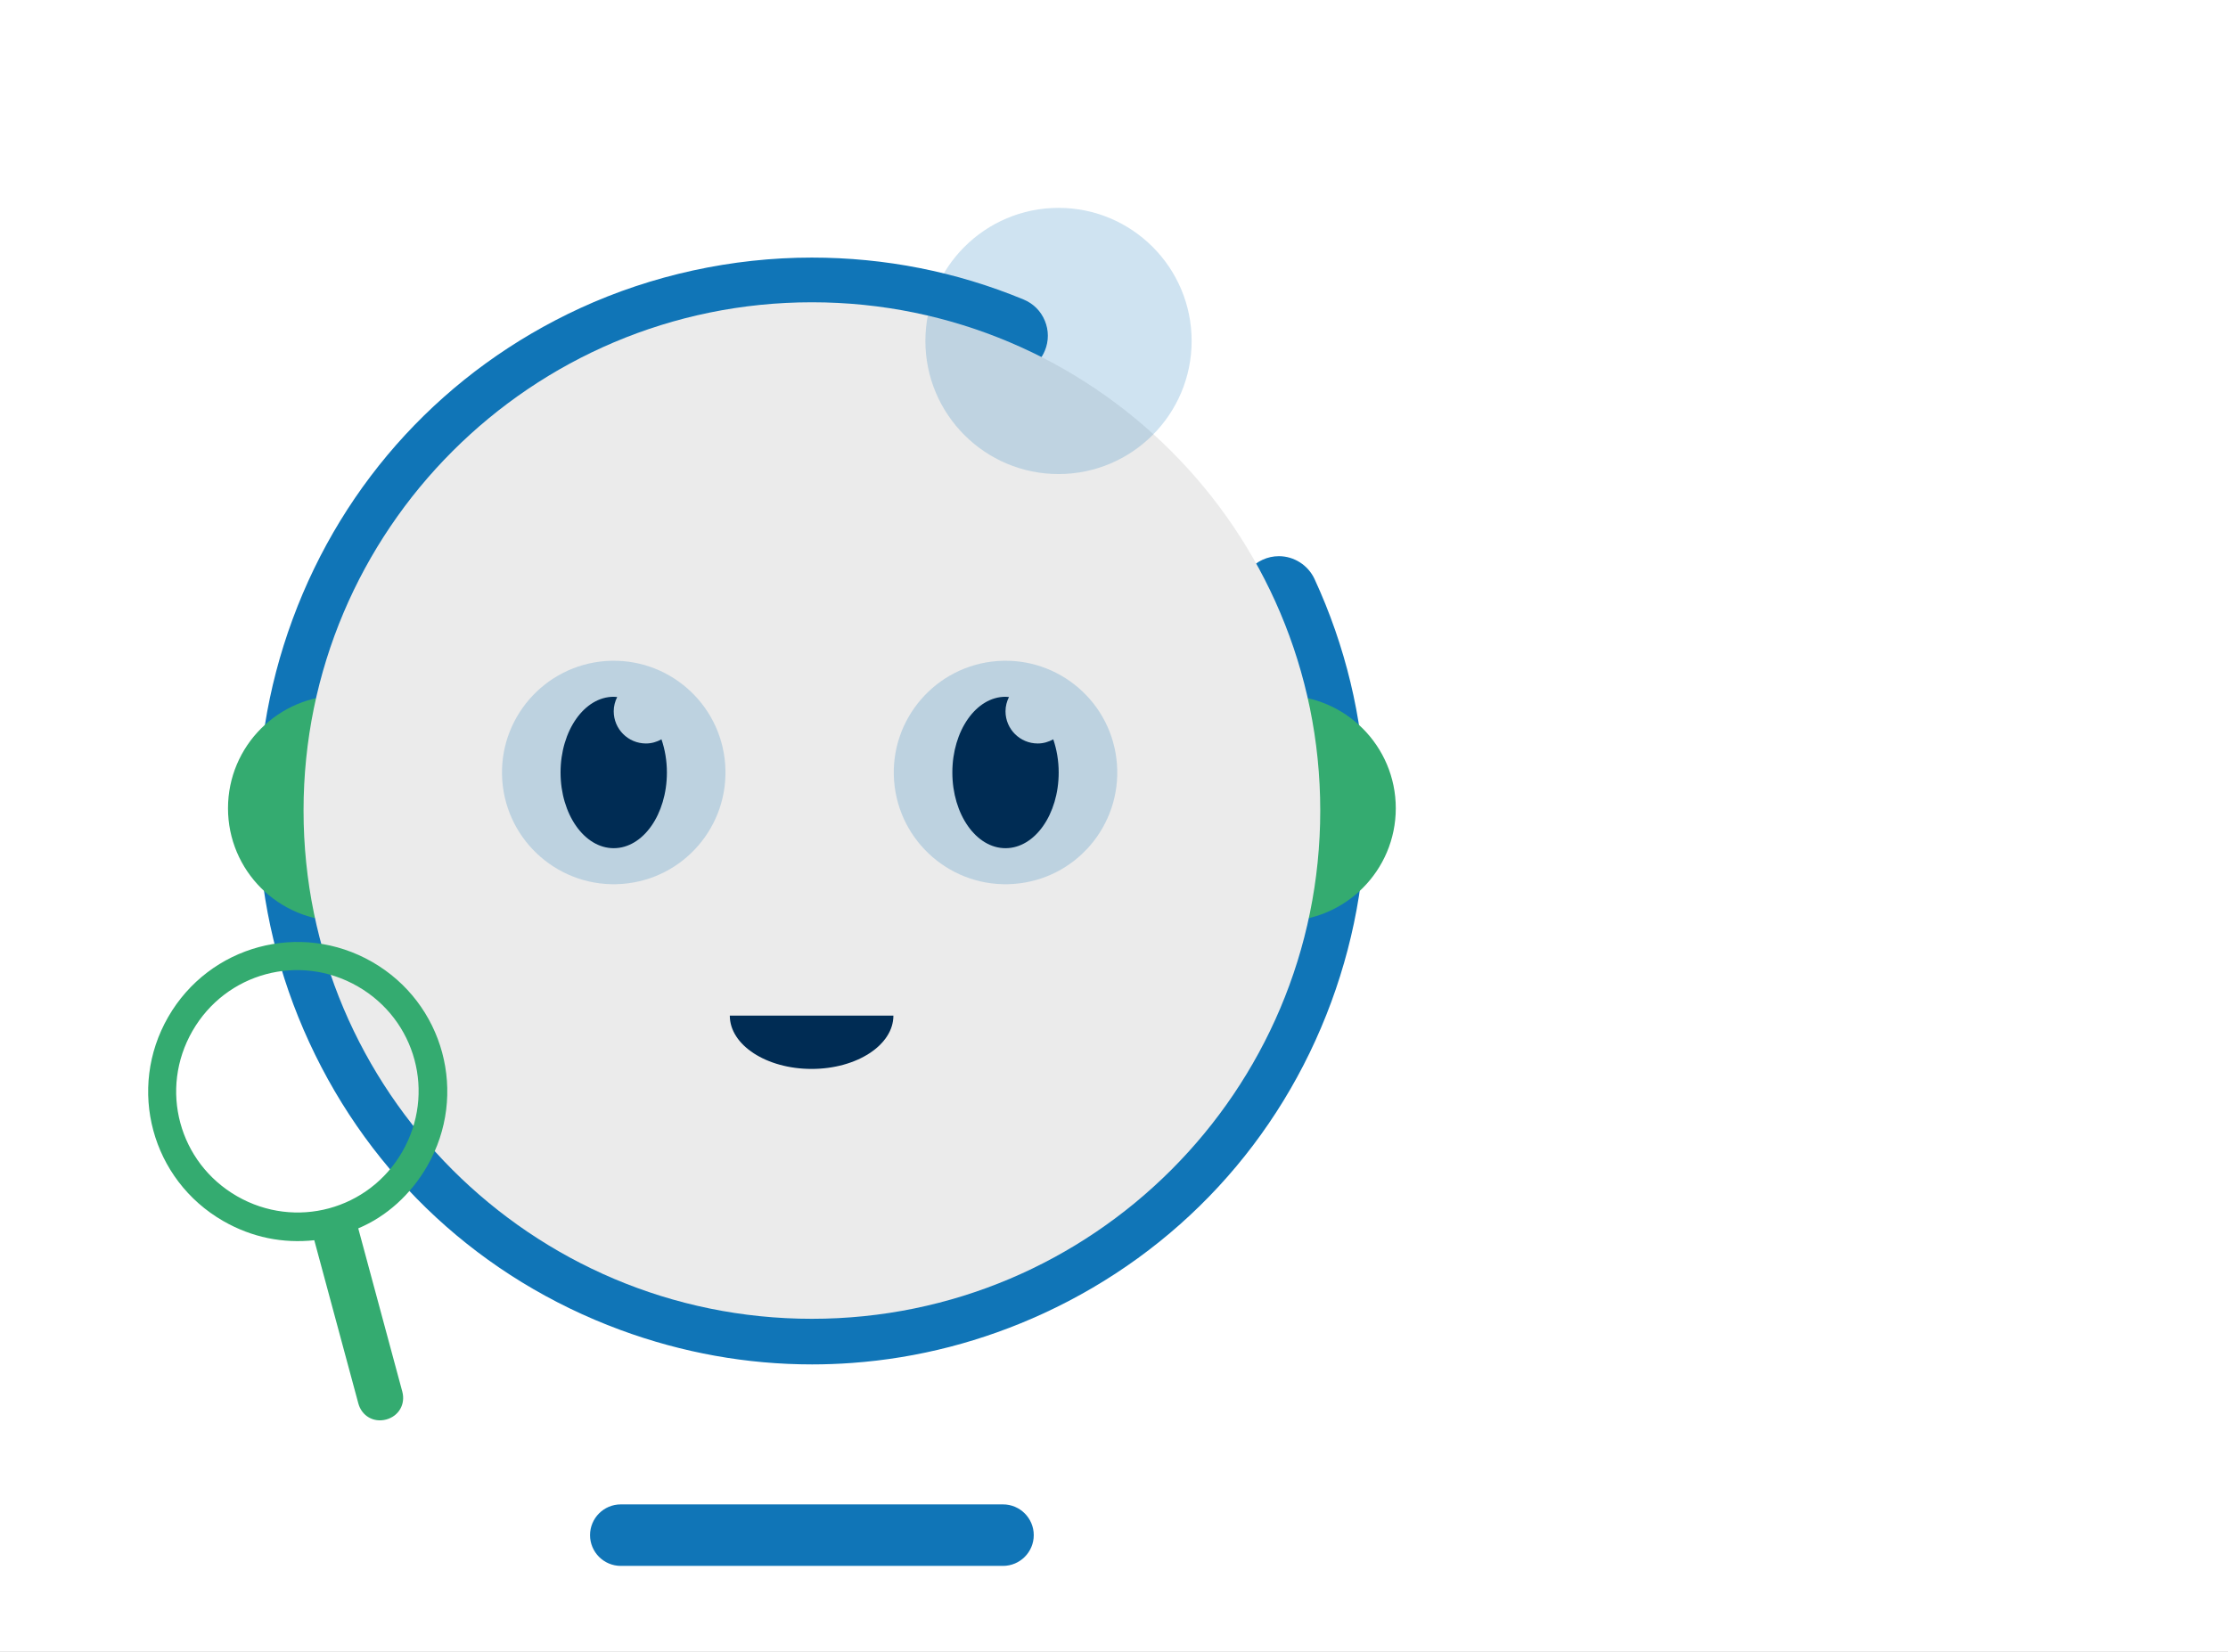 <svg xmlns="http://www.w3.org/2000/svg" viewBox="0 0 236 175" width="236" height="175" preserveAspectRatio="xMidYMid meet" style="width: 100%; height: 100%;">
    <rect x="0" y="0" width="236" height="175" fill="#808080" stroke="none"/>
    <g clip-path="url(#animationMask_rujhq1T14w)">
        <g transform="matrix(1,0,0,1,0,-1)" opacity="1" style="display: block;">
            <rect width="236" height="176" fill="#ffffff"></rect>
        </g>
        <g transform="matrix(1.03,0,0,1.03,27.34,27.29)" opacity="1" style="display: block;">
            <g opacity="1" transform="matrix(1,0,0,1,56.951,56.922)">
                <path fill="rgb(16,117,183)" fill-opacity="1" d=" M0.014,56.922 C-6.689,56.922 -13.32,55.729 -19.696,53.377 C-33.961,48.113 -45.322,37.61 -51.69,23.799 C-58.057,10 -58.666,-5.456 -53.404,-19.724 C-48.141,-33.993 -37.638,-45.357 -23.832,-51.722 C-16.44,-55.124 -8.203,-56.923 -0.011,-56.923 C7.517,-56.923 14.843,-55.474 21.763,-52.614 C22.763,-52.203 23.539,-51.431 23.953,-50.435 C24.368,-49.44 24.369,-48.345 23.959,-47.351 C23.331,-45.831 21.861,-44.849 20.212,-44.849 C19.689,-44.849 19.177,-44.951 18.69,-45.153 C12.734,-47.61 6.442,-48.854 -0.017,-48.854 C-7.046,-48.854 -14.112,-47.309 -20.451,-44.387 C-32.297,-38.931 -41.309,-29.182 -45.825,-16.935 C-50.337,-4.691 -49.816,8.572 -44.36,20.416 C-38.887,32.276 -29.136,41.288 -16.902,45.793 C-11.428,47.818 -5.728,48.845 0.038,48.845 C7.093,48.845 13.96,47.327 20.45,44.335 C32.289,38.879 41.3,29.13 45.822,16.882 C50.341,4.632 49.82,-8.635 44.351,-20.474 C43.421,-22.496 44.307,-24.9 46.329,-25.833 C46.871,-26.084 47.439,-26.21 48.022,-26.21 C49.59,-26.21 51.031,-25.285 51.694,-23.855 C58.058,-10.057 58.665,5.401 53.403,19.67 C48.134,33.941 37.632,45.305 23.832,51.668 C17.558,54.56 10.93,56.276 4.13,56.771 C2.764,56.871 1.38,56.922 0.014,56.922z"></path>
            </g>
        </g>
        <g transform="matrix(1.13,0,0,1.13,158.025,17.135)" opacity="1" style="display: block;">
            <g opacity="1" transform="matrix(1,0,0,1,-107.894,60.616)">
                <path fill="rgb(52,171,112)" fill-opacity="1" d=" M0,-10.579 C5.839,-10.579 10.579,-5.839 10.579,0 C10.579,5.839 5.839,10.579 0,10.579 C-5.839,10.579 -10.579,5.839 -10.579,0 C-10.579,-5.839 -5.839,-10.579 0,-10.579z"></path>
            </g>
            <g opacity="1" transform="matrix(1,0,0,1,-19.585,60.616)">
                <path fill="rgb(52,171,112)" fill-opacity="1" d=" M0,-10.579 C5.839,-10.579 10.579,-5.839 10.579,0 C10.579,5.839 5.839,10.579 0,10.579 C-5.839,10.579 -10.579,5.839 -10.579,0 C-10.579,-5.839 -5.839,-10.579 0,-10.579z"></path>
            </g>
        </g>
        <g transform="matrix(1,0,0,1,31.988,25)" opacity="1" style="display: block;">
            <g opacity="1" transform="matrix(1,0,0,1,54.012,60.871)">
                <path fill="rgb(235,235,235)" fill-opacity="1" d=" M0,-53.847 C29.718,-53.847 53.847,-29.718 53.847,0 C53.847,29.718 29.718,53.847 0,53.847 C-29.718,53.847 -53.847,29.718 -53.847,0 C-53.847,-29.718 -29.718,-53.847 0,-53.847z"></path>
            </g>
        </g>
        <g transform="matrix(1,0,0,1,53.173,70)" opacity="0.2" style="display: block;">
            <g opacity="1" transform="matrix(1,0,0,1,11.837,11.839)">
                <path fill="rgb(7,110,180)" fill-opacity="1" d=" M11.804,-0.87 C12.281,5.663 7.384,11.335 0.866,11.807 C-5.654,12.285 -11.324,7.381 -11.806,0.859 C-12.277,-5.654 -7.381,-11.327 -0.855,-11.808 C5.663,-12.277 11.328,-7.384 11.804,-0.87z"></path>
            </g>
        </g>
        <g transform="matrix(1,0,0,1,94.673,70)" opacity="0.2" style="display: block;">
            <g opacity="1" transform="matrix(1,0,0,1,11.837,11.839)">
                <path fill="rgb(7,110,180)" fill-opacity="1" d=" M11.804,-0.87 C12.281,5.663 7.384,11.335 0.866,11.807 C-5.654,12.285 -11.324,7.381 -11.806,0.859 C-12.277,-5.654 -7.381,-11.327 -0.855,-11.808 C5.663,-12.277 11.328,-7.384 11.804,-0.87z"></path>
            </g>
        </g>
        <g transform="matrix(1,0,0,1,53.173,70)" opacity="1" style="display: block;">
            <g opacity="1" transform="matrix(1,0,0,1,11.836,11.839)">
                <path fill="rgb(0,44,84)" fill-opacity="1" d=" M3.413,-3.073 C1.528,-3.073 -0.001,-4.6 -0.001,-6.486 C-0.001,-7.03 0.14,-7.538 0.367,-7.995 C0.245,-8.006 0.123,-8.021 -0.001,-8.021 C-3.11,-8.021 -5.632,-4.429 -5.632,0 C-5.632,4.43 -3.11,8.021 -0.001,8.021 C3.11,8.021 5.632,4.43 5.632,0 C5.632,-1.261 5.421,-2.45 5.057,-3.512 C4.567,-3.241 4.012,-3.073 3.413,-3.073z"></path>
            </g>
        </g>
        <g clip-path="url(#PW6I8vDtIB)" transform="matrix(1,0,0,1,94.673,70)" opacity="1" style="display: block;">
            <g opacity="1" transform="matrix(1,0,0,1,11.836,11.839)">
                <path fill="rgb(0,44,84)" fill-opacity="1" d=" M3.413,-3.073 C1.528,-3.073 -0.001,-4.6 -0.001,-6.486 C-0.001,-7.03 0.14,-7.538 0.367,-7.995 C0.245,-8.006 0.123,-8.021 -0.001,-8.021 C-3.11,-8.021 -5.632,-4.429 -5.632,0 C-5.632,4.43 -3.11,8.021 -0.001,8.021 C3.11,8.021 5.632,4.43 5.632,0 C5.632,-1.261 5.421,-2.45 5.057,-3.512 C4.567,-3.241 4.012,-3.073 3.413,-3.073z"></path>
            </g>
        </g>
        <g transform="matrix(1.259,0,0,1.259,255.397,59.162)" opacity="0.2" style="display: block;">
            <g opacity="1" transform="matrix(1,0,0,1,-113.8,-18.3)">
                <path fill="rgb(16,117,183)" fill-opacity="1" d=" M0,-11.2 C6.181,-11.2 11.2,-6.181 11.2,0 C11.2,6.181 6.181,11.2 0,11.2 C-6.181,11.2 -11.2,6.181 -11.2,0 C-11.2,-6.181 -6.181,-11.2 0,-11.2z"></path>
            </g>
        </g>
        <g transform="matrix(1,0,0,1,86,25)" opacity="1" style="display: block;"></g>
        <g transform="matrix(1,0,0,1,142.521,25)" opacity="1" style="display: block;">
            <g opacity="1" transform="matrix(1,0,0,1,-56.521,137.637)">
                <path fill="rgb(16,117,183)" fill-opacity="1" d=" M23.5,0 C23.5,0 23.5,0 23.5,0 C23.5,1.798 22.04,3.258 20.242,3.258 C20.242,3.258 -20.242,3.258 -20.242,3.258 C-22.04,3.258 -23.5,1.798 -23.5,0 C-23.5,0 -23.5,0 -23.5,0 C-23.5,-1.798 -22.04,-3.258 -20.242,-3.258 C-20.242,-3.258 20.242,-3.258 20.242,-3.258 C22.04,-3.258 23.5,-1.798 23.5,0z"></path>
            </g>
        </g>
        <g transform="matrix(1.26,0,0,1.26,77.303,107.6)" opacity="1" style="display: block;">
            <g opacity="1" transform="matrix(1,0,0,1,0,0)"></g>
            <g opacity="1" transform="matrix(1,0,0,1,6.877,2.24)">
                <path fill="rgb(0,44,84)" fill-opacity="1" d=" M0,2.24 C3.798,2.24 6.877,0.233 6.877,-2.24 C6.877,-2.24 -6.876,-2.24 -6.876,-2.24 C-6.876,0.233 -3.797,2.24 0,2.24z"></path>
            </g>
        </g>
        <g transform="matrix(0.13,-0.378,0.378,0.13,4.028,139.095)" opacity="1" style="display: block;">
            <g opacity="1" transform="matrix(1,0,0,1,59.853,52.762)">
                <path fill="rgb(52,171,112)" fill-opacity="1" d=" M-48.172,45.296 C-48.172,45.296 -11.062,20.194 -11.062,20.194 C-5.703,26.19 1.853,30.44 10.529,32.113 C32.064,36.268 52.757,22.268 56.911,0.733 C61.065,-20.803 47.061,-41.502 25.525,-45.657 C3.99,-49.812 -16.701,-35.812 -20.857,-14.276 C-22.53,-5.6 -21.339,2.692 -17.825,10.199 C-17.825,10.199 -54.936,35.306 -54.936,35.306 C-56.36,36.271 -57.249,37.652 -57.538,39.15 C-57.827,40.647 -57.514,42.254 -56.551,43.685 C-54.617,46.536 -51.028,47.229 -48.172,45.296z M-13.452,-12.947 C-10.077,-30.447 6.62,-41.742 24.12,-38.367 C41.62,-34.992 52.915,-18.295 49.54,-0.795 C46.165,16.706 29.467,28.002 11.967,24.626 C-5.526,21.252 -16.826,4.547 -13.452,-12.947z"></path>
            </g>
        </g>
    </g>
    <defs>
        <clipPath id="animationMask_rujhq1T14w">
            <rect width="236" height="175" x="0" y="0"></rect>
        </clipPath>
        <clipPath id="PW6I8vDtIB">
            <path fill="#ffffff" clip-rule="nonzero" d=" M6.205,3.818 C6.205,3.818 6.205,19.86 6.205,19.86 C6.205,19.86 17.468,19.86 17.468,19.86 C17.468,19.86 17.468,3.818 17.468,3.818 C17.468,3.818 6.205,3.818 6.205,3.818" fill-opacity="1"></path>
        </clipPath>
    </defs>
</svg>
